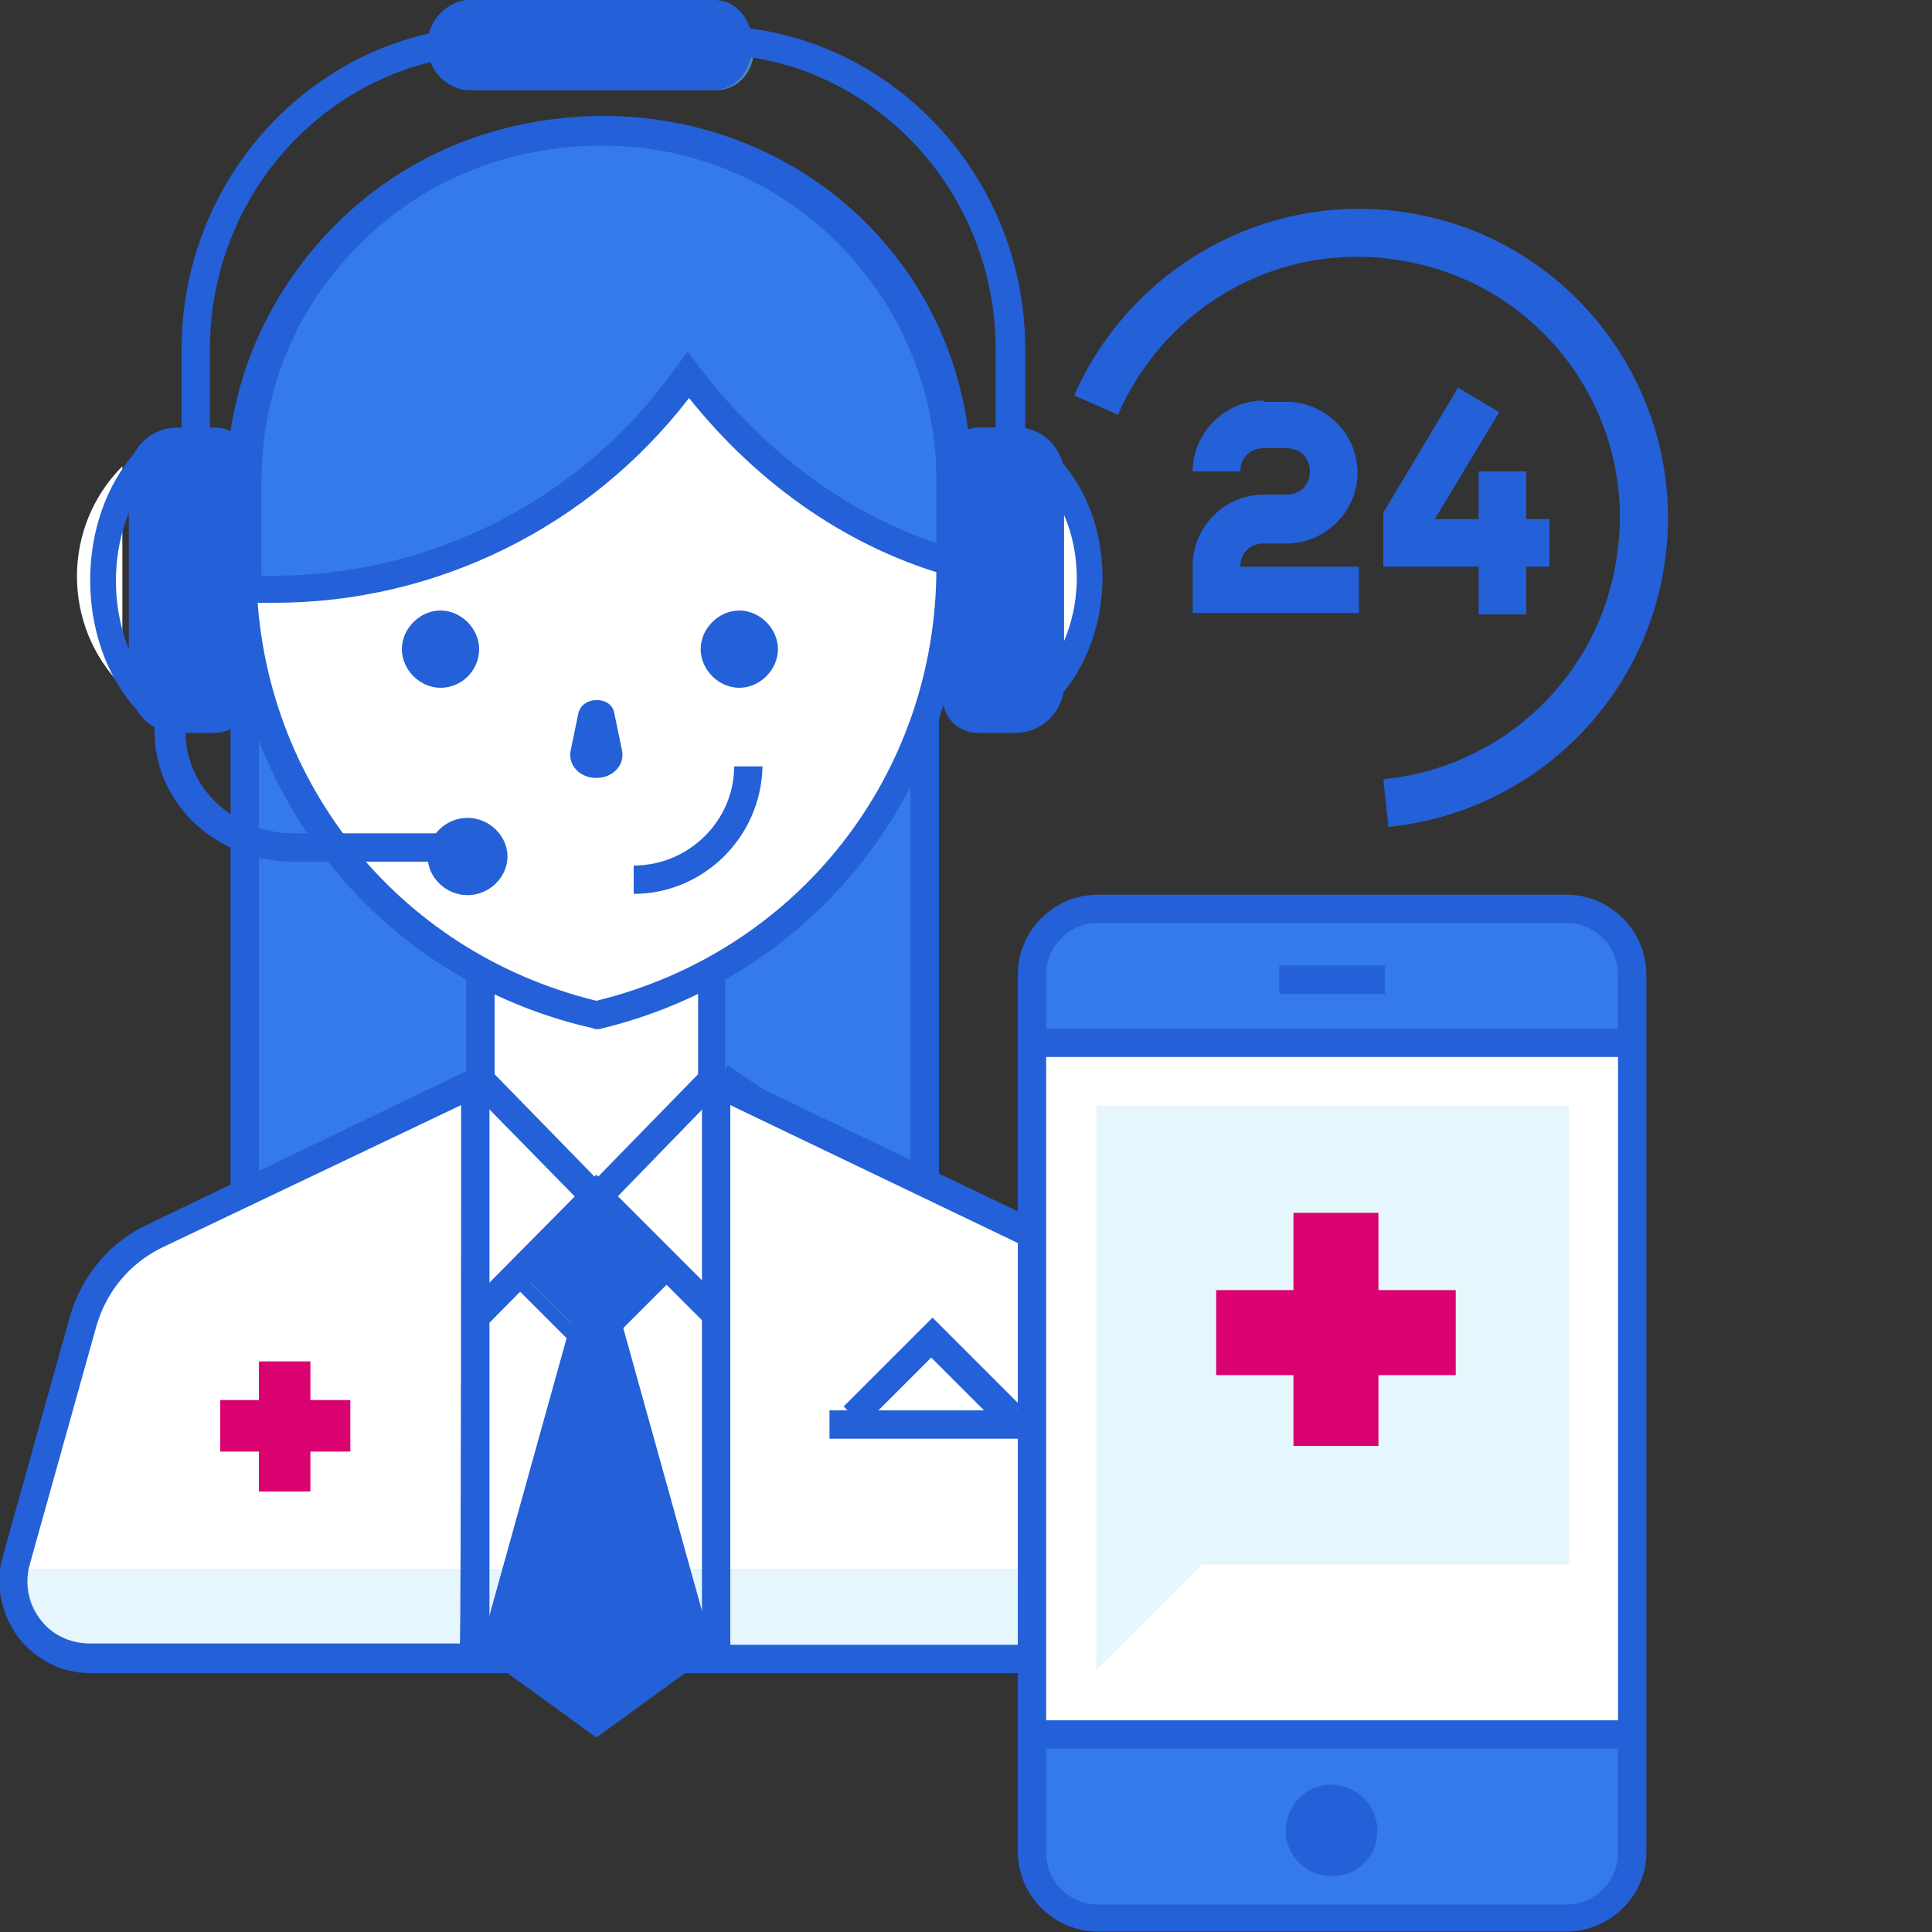 <?xml version="1.0" encoding="UTF-8"?> <!-- Generator: Adobe Illustrator 23.1.0, SVG Export Plug-In . SVG Version: 6.00 Build 0) --> <svg xmlns="http://www.w3.org/2000/svg" xmlns:xlink="http://www.w3.org/1999/xlink" version="1.1" id="Слой_1" x="0px" y="0px" viewBox="0 0 150 150" style="enable-background:new 0 0 150 150;" xml:space="preserve"><rect x="0" y="0" width="150" height="150" fill="#333333" stroke="none"/> <style type="text/css"> .st0{fill:#FFFFFF;} .st1{fill:#4C85BB;} .st2{fill:#347AEA;} .st3{fill:#2460D7;} .st4{fill:#E5F6FC;} .st5{fill:none;} .st6{fill:#DA0171;} </style> <title>5A3F1D3C-3B1F-4697-968E-F44B85B630BF</title> <g> <path class="st0" d="M92.6,127.8l-8.5-30.5l-12.7-6V56.1l1.7-4.4c1.7,0,8.8,3,8.8,1.3V36.7c0-1.7-1.4-3.1-3.1-3.1c0,0,0,0,0,0h-5.2 v3.6c0-15-12.1-27.2-27.1-27.2H46c-2.4,0-4.8,0.3-7.1,0.9C27,14,18.3,24.6,18.4,37.5v-3.9h-5.2c-1.7,0-3.1,1.4-3.1,3.1c0,0,0,0,0,0 v16.4c0,1.7,1.4,3.1,3.1,3.1c0,0,0,0,0,0l5.2-6.6v42.8l-6.4,3c-2.8,1.3-4.8,3.7-5.6,6.6l-5.2,18.3c-1,3.8,1.8,7.6,5.7,7.6h30.7 l8.2,6.1l8.1-6.1L92.6,127.8L92.6,127.8z"></path> <path class="st1" d="M37.1,7h18.5c1.6,0,2.8-1.3,2.9-2.8c0,0,0,0,0,0V3.9c0-1.6-1.3-2.8-2.8-2.9c0,0,0,0,0,0H37.1 c-1.6,0-2.8,1.2-2.9,2.8c0,0,0,0,0,0v0.3C34.2,5.8,35.5,7,37.1,7C37.1,7,37.1,7,37.1,7z"></path> <path class="st0" d="M9.5,36.2c-4.7,4.7-4.7,12.4,0,17.1V36.2z M82.1,36.2v17.1C86.7,48.6,86.7,40.9,82.1,36.2z"></path> <path class="st1" d="M64.4,112.8c1.3,0,1.3-2,0-2C63.1,110.7,63.1,112.8,64.4,112.8z"></path> <path class="st2" d="M19.1,56.4v38.3l28.3-16.9l25,16.9V56.4"></path> <path class="st3" d="M13.2,56.4h3c1.2,0,2.2-1,2.2-2.2V35.8c0-1.2-1-2.2-2.2-2.2h-3c-1.7,0-3.1,1.4-3.1,3.1c0,0,0,0,0,0v16.5 C10.1,55,11.4,56.4,13.2,56.4C13.2,56.4,13.2,56.4,13.2,56.4L13.2,56.4z"></path> <path class="st3" d="M16.7,56.4h-3c-2,0-3.7-1.6-3.7-3.6v-16c0-1.9,1.7-3.6,3.7-3.6h3c1.5,0,2.8,1.2,2.8,2.7v17.8 C19.5,55.2,18.3,56.4,16.7,56.4z M13.7,34.3c-1.4,0-2.5,1.1-2.5,2.5v16c0,1.3,1.2,2.5,2.5,2.5h3c0.9,0,1.7-0.7,1.7-1.6V35.9 c0-0.9-0.7-1.6-1.7-1.6H13.7z M79.5,55.8h-3c-1.2,0-2.2-1-2.2-2.2V35.9c0-1.2,1-2.2,2.2-2.2h3c1.7,0,3.1,1.3,3.1,3v16 C82.6,54.5,81.2,55.8,79.5,55.8L79.5,55.8z"></path> <path class="st3" d="M79,56.4h-2.9c-1.5,0-2.7-1.2-2.7-2.7V35.9c0-1.5,1.2-2.7,2.7-2.7H79c1.9,0,3.5,1.6,3.5,3.6v16 C82.5,54.8,81,56.4,79,56.4z M76.2,34.3c-0.9,0-1.6,0.7-1.6,1.6v17.8c0,0.9,0.7,1.6,1.6,1.6H79c1.3,0,2.5-1.1,2.5-2.5v-16 c0-1.3-1.1-2.5-2.5-2.5H76.2z"></path> <path class="st3" d="M79.5,33.8h-2.2v-6.7c0-12.6-10-22.9-22.3-22.9H38.6c-12.3,0-22.3,10.3-22.3,22.9v6.7h-2.2v-6.7 C14.1,13.3,25.1,2,38.6,2h16.5c13.5,0,24.5,11.3,24.5,25.1V33.8z M72.9,96.6L55.3,84.5l1.2-1.8l14.2,9.7V43.1h2.2 C72.9,43.1,72.9,96.6,72.9,96.6z M17.9,96.5V43.1h2.2v49.6l17-10l1.1,1.9C38.3,84.5,17.9,96.5,17.9,96.5z"></path> <path class="st3" d="M55.4,7h-19c-1.6,0-2.9-1.5-2.9-3.3c0,0,0,0,0,0V3.3c0-1.8,1.3-3.3,2.9-3.3c0,0,0,0,0,0h19.1 c1.6,0,2.9,1.5,2.9,3.3v0.4C58.3,5.6,57,7,55.4,7z"></path> <path class="st3" d="M55,7H36.6c-1.9,0-3.4-1.5-3.4-3.4V3.4c0-1.8,1.5-3.4,3.4-3.4H55c1.9,0,3.4,1.5,3.4,3.4v0.4 C58.3,5.5,56.8,7,55,7L55,7z M36.6,1.1c-1.3,0-2.3,1-2.3,2.3v0.4c0,1.2,1,2.3,2.3,2.3H55c1.3,0,2.3-1,2.3-2.3V3.4 c0-1.2-1-2.3-2.3-2.3C55,1.1,36.6,1.1,36.6,1.1z"></path> <path class="st0" d="M45.9,92.6h-0.2l-8.4-8.4V73.5h17.1v10.8C51.5,87,48.7,89.8,45.9,92.6L45.9,92.6z"></path> <path class="st3" d="M46.3,94.6L36.2,84.3V72.5h20.1v11.8L46.3,94.6z M38.4,83.4l7.9,8.1l7.9-8.1v-8.7H38.4L38.4,83.4L38.4,83.4z"></path> <path class="st0" d="M36.7,83.5v44.4H6.9c-3.9,0-6.8-3.7-5.7-7.5l5.2-18.5c0.8-2.9,2.9-5.3,5.5-6.6L36.7,83.5L36.7,83.5z M18.6,43.8c0,16.8,11.7,30.8,27.4,34.5c15.7-3.6,27.4-17.7,27.4-34.5V37c-0.1-14.8-12.1-26.9-27-26.9H46 c-15.2,0-27.5,12.4-27.4,27.6C18.6,37.7,18.6,43.8,18.6,43.8z"></path> <path class="st1" d="M2,121.9v-0.1h96.6v7H9C5.1,128.9,2,125.8,2,121.9z"></path> <path class="st0" d="M55.4,84.6v44.3h37.2l-8.5-30.5L55.4,84.6z"></path> <path class="st4" d="M2,121.9v-0.1h96.6v7H9C5.1,128.9,2,125.8,2,121.9z"></path> <path class="st2" d="M46.9,10.1C31.5,10.1,19,22,19.1,37.1l0.1,8.1c0.8,0.1,1.5,0.1,2.3,0.1c13.2,0,25-6.5,32.1-16.4 c5.2,6.9,12.6,11.9,20.9,14.1v-6C74.5,21.9,62.1,10.1,46.9,10.1L46.9,10.1z"></path> <path class="st3" d="M36.2,66.9H22.8c-6,0-10.8-4.5-10.8-10.1v-0.4h2.4v0.4c0,4.4,3.8,7.9,8.4,7.9h13.4 C36.2,64.7,36.2,66.9,36.2,66.9z"></path> <circle class="st3" cx="36.2" cy="66.4" r="2"></circle> <path class="st3" d="M36.3,69.5c-1.7,0-3.1-1.4-3.1-3s1.4-3,3.1-3s3.1,1.4,3.1,3S38,69.5,36.3,69.5z M36.3,65.6 c-0.4,0-0.8,0.4-0.8,0.8c0,0.4,0.4,0.8,0.8,0.8s0.8-0.4,0.8-0.8C37.1,66,36.7,65.6,36.3,65.6z M64.4,109.5h16.1v2.2H64.4V109.5z"></path> <path class="st3" d="M77.6,110.7l-5.3-5.3l-5.3,5.3l-1.5-1.5l6.9-6.9l6.9,6.9L77.6,110.7L77.6,110.7z M24.2,127.8h64.4v1.1H24.2 V127.8z M49.2,69.4v-2.2c4.3,0,7.8-3.5,7.8-7.7c0,0,0,0,0,0h2.2C59.1,65,54.6,69.4,49.2,69.4z M19.9,46.9h-0.8l-1-0.1v-9.4 c-0.1-7.5,2.8-14.6,8.1-19.9c5.4-5.4,12.7-8.5,20.6-8.5c16,0,28.6,12.4,28.6,28.1v8L74,44.8c-7.8-2.1-15-7-20.5-13.9 c-7.7,10-19.6,15.9-32.2,15.9H19.9L19.9,46.9z M46.8,11.3c-7.3,0-14,2.7-19,7.8c-4.9,4.9-7.5,11.4-7.5,18.3v7.3h0.9 c12.4,0,24.1-6,31.3-16.2l0.9-1.2l0.9,1.2c5,6.6,11.6,11.5,18.8,13.8v-5.1C73.2,22.6,61.6,11.3,46.8,11.3z"></path> <path class="st3" d="M46.2,79.9l-0.3-0.1C29.3,76,17.6,61.3,17.6,44.1V38c-0.1-7.7,2.9-14.9,8.3-20.4c5.4-5.5,12.7-8.5,20.3-8.5 h0.5c15.5,0,28.1,12.6,28.1,28.2v6.8c0,17.2-11.7,31.9-28.3,35.8L46.2,79.9L46.2,79.9z M46.2,11.3c-7.1,0-13.8,2.8-18.7,7.8 c-5,5.1-7.8,11.8-7.7,18.9l0.1,6.1c0,16.1,10.8,29.8,26.4,33.6c15.6-3.8,26.4-17.5,26.4-33.6v-6.8c0-14.3-11.6-26-25.9-26 L46.2,11.3L46.2,11.3z M38,129.9H7c-2.2,0-4.2-1-5.6-2.8c-1.3-1.8-1.8-4.1-1.2-6.2l5.2-18.6c0.9-3.2,3.1-5.9,6.2-7.3L38,82.3V129.9 z M35.8,85.8L12.5,96.9c-2.4,1.2-4.2,3.3-5,6l-5.2,18.6c-0.4,1.5-0.1,3,0.8,4.2c0.9,1.2,2.3,1.9,3.9,1.9h28.7 C35.8,127.7,35.8,85.8,35.8,85.8z M94.6,129.9H54.5V82.3l31.1,14.9C85.6,97.2,94.6,129.9,94.6,129.9z M56.7,127.7h35.1l-8-28.9 L56.7,85.8L56.7,127.7L56.7,127.7z"></path> <path class="st3" d="M16.7,56.9h-3c-2,0-3.6-1.7-3.6-3.6V36.9c0-2,1.6-3.6,3.6-3.6h3c1.5,0,2.7,1.2,2.7,2.7c0,0,0,0,0,0.1v18.2 C19.4,55.6,18.2,56.9,16.7,56.9C16.7,56.9,16.7,56.9,16.7,56.9z M13.7,34.3c-1.4,0-2.5,1.2-2.5,2.5v16.4c0,1.4,1.2,2.5,2.5,2.5h3 c0.9,0,1.6-0.7,1.6-1.6c0,0,0,0,0-0.1V36c0-0.9-0.7-1.6-1.6-1.7c0,0,0,0-0.1,0H13.7z M78.9,56.9h-3c-1.5,0-2.7-1.2-2.7-2.7 c0,0,0,0,0-0.1V36c0-1.5,1.2-2.7,2.7-2.8c0,0,0,0,0.1,0h3c2,0,3.6,1.7,3.6,3.6v16.4C82.6,55.2,80.9,56.9,78.9,56.9z M76,34.3 c-0.9,0-1.6,0.7-1.6,1.6c0,0,0,0,0,0.1v18.2c0,0.9,0.7,1.6,1.6,1.7c0,0,0,0,0.1,0h3c1.4,0,2.5-1.2,2.5-2.5V36.9 c0-1.4-1.2-2.5-2.5-2.5H76z M54.7,102.7l-8.4-8.4l-8.3,8.4l-1.6-1.5l9.9-10l10,10L54.7,102.7L54.7,102.7z"></path> <path class="st3" d="M40.3,98.7l6-6l6,6l-6,6L40.3,98.7z"></path> <path class="st3" d="M45.8,105.7l-6.5-6.5l6.5-6.5l6.5,6.5L45.8,105.7z M40.8,99.2l5,5l5-5l-5-5L40.8,99.2z"></path> <path class="st3" d="M46.3,133.9l-8-6l8-30.2l8.1,30.2L46.3,133.9z"></path> <path class="st3" d="M46.3,134.9l-9.1-6.6l9.1-32.7l9.1,32.7L46.3,134.9L46.3,134.9z M38.6,128l7.7,5.6l7.8-5.6l-7.8-28L38.6,128z"></path> <path class="st5" d="M17.1,110.7h10.1"></path> <path class="st6" d="M17.1,108.7h10.1v4H17.1V108.7z"></path> <path class="st5" d="M22.1,105.7v10.1"></path> <path class="st6" d="M20.1,105.7h4v10.1h-4V105.7z"></path> <circle class="st3" cx="34.2" cy="50.3" r="2"></circle> <path class="st3" d="M34.2,53.4c-1.6,0-3-1.4-3-3c0-1.6,1.4-3,3-3c1.6,0,3,1.4,3,3C37.2,52,35.9,53.4,34.2,53.4z M34.2,49.5 c-0.5,0-0.8,0.4-0.8,0.8c0,0.4,0.4,0.8,0.8,0.8c0.4,0,0.8-0.4,0.8-0.8C35,49.9,34.7,49.5,34.2,49.5z"></path> <circle class="st3" cx="57.4" cy="50.3" r="2"></circle> <path class="st3" d="M57.4,53.4c-1.6,0-3-1.4-3-3c0-1.6,1.4-3,3-3c1.6,0,3,1.4,3,3C60.4,52,59,53.4,57.4,53.4z M57.4,49.5 c-0.5,0-0.8,0.4-0.8,0.8c0,0.4,0.4,0.8,0.8,0.8c0.4,0,0.8-0.4,0.8-0.8C58.2,49.9,57.8,49.5,57.4,49.5z M44.9,55.4l-0.6,2.9 c-0.2,1.1,0.7,2.1,2,2.1c1.3,0,2.2-1,2-2.1l-0.6-2.9C47.5,54,45.2,54,44.9,55.4L44.9,55.4z M10.6,55.1c-4.8-5.3-4.8-14.8,0-20.1 l1.4,1.6c-4,4.4-4,12.6,0,17L10.6,55.1L10.6,55.1z M82,54.4l-1.4-1.5c4-4.3,4-11.8,0-16l1.4-1.5C86.8,40.3,86.8,49.3,82,54.4z"></path> <g transform="translate(78.523 69.463)"> <path class="st2" d="M6.7,79.4h36.4c2.8,0,5.1-2.3,5.1-5.1c0,0,0,0,0,0V6.2c0-2.8-2.3-5.1-5.1-5.1c0,0,0,0,0,0H6.7 c-2.8,0-5.1,2.3-5.1,5.1c0,0,0,0,0,0v68.2C1.6,77.2,3.9,79.4,6.7,79.4L6.7,79.4z"></path> <path class="st0" d="M1.6,11.5h46.6v53.7H1.6V11.5z"></path> <path class="st3" d="M43.1,80.5H6.7c-3.4,0-6.2-2.8-6.2-6.2V6.2C0.5,2.8,3.3,0,6.7,0h36.4c3.4,0,6.2,2.8,6.2,6.2v68.2 C49.3,77.7,46.5,80.5,43.1,80.5z M6.7,2.2c-2.2,0-4,1.8-4,4v68.2c0,2.2,1.8,4,4,4h36.4c2.2,0,4-1.8,4-4V6.2c0-2.2-1.8-4-4-4H6.7 L6.7,2.2z"></path> <path class="st3" d="M1.6,10.4h46.6v2.2H1.6V10.4z M1.6,64.1h46.6v2.2H1.6V64.1L1.6,64.1z"></path> <ellipse class="st3" cx="24.9" cy="72.6" rx="3" ry="3"></ellipse> <path class="st3" d="M24.9,76.2c-2,0-3.6-1.6-3.6-3.5c0,0,0,0,0,0c0-2,1.6-3.6,3.5-3.6c0,0,0,0,0,0c2,0,3.6,1.6,3.6,3.5 c0,0,0,0,0,0C28.5,74.6,26.9,76.2,24.9,76.2C24.9,76.2,24.9,76.2,24.9,76.2z M24.9,70.1c-1.4,0-2.5,1.1-2.5,2.4c0,0,0,0,0,0 c0,1.4,1.1,2.5,2.4,2.5c0,0,0,0,0,0c1.4,0,2.5-1.1,2.5-2.4c0,0,0,0,0,0C27.4,71.2,26.3,70.1,24.9,70.1 C25,70.1,24.9,70.1,24.9,70.1z"></path> <path class="st4" d="M43.3,52V16.4H6.6v43.8l8.2-8.2L43.3,52z"></path> <path class="st6" d="M21.9,24.7h6.6v18.1h-6.6L21.9,24.7z"></path> <path class="st6" d="M15.9,30.7h18.6v6.6H15.9V30.7z"></path> <path class="st5" d="M20.8,6.6H29"></path> <path class="st3" d="M20.8,5.5H29v2.2h-8.2V5.5z"></path> </g> <path class="st3" d="M36.2,127.9h20.1v2H36.2V127.9z"></path> </g> <path class="st3" d="M109.2,16.5c-10.8-1.7-21.4,4.2-25.8,14.2l3.4,1.5c3.7-8.5,12.6-13.5,21.8-12c11.1,1.7,18.7,12.1,16.9,23.2 c-1.4,9.2-8.9,16.2-18.1,17.1l0.4,3.7c10.9-1.1,19.7-9.4,21.4-20.2C131.3,30.9,122.3,18.5,109.2,16.5L109.2,16.5z M113.2,30.1 l-5.8,9.7V44h7.4v3.7h3.7V44h1.8v-3.7h-1.8v-3.7h-3.7v3.7h-3.4l5-8.3L113.2,30.1z M98.1,31.1c-3,0-5.5,2.5-5.5,5.5h3.7 c0-1.1,0.8-1.8,1.8-1.8h1.8c1.1,0,1.8,0.8,1.8,1.8c0,1.1-0.8,1.8-1.8,1.8h-1.8c-3,0-5.5,2.5-5.5,5.5v3.7h12.9V44h-9.2 c0-1.1,0.8-1.8,1.8-1.8h1.8c3,0,5.5-2.5,5.5-5.5c0-3-2.5-5.5-5.5-5.5H98.1z"></path> </svg> 